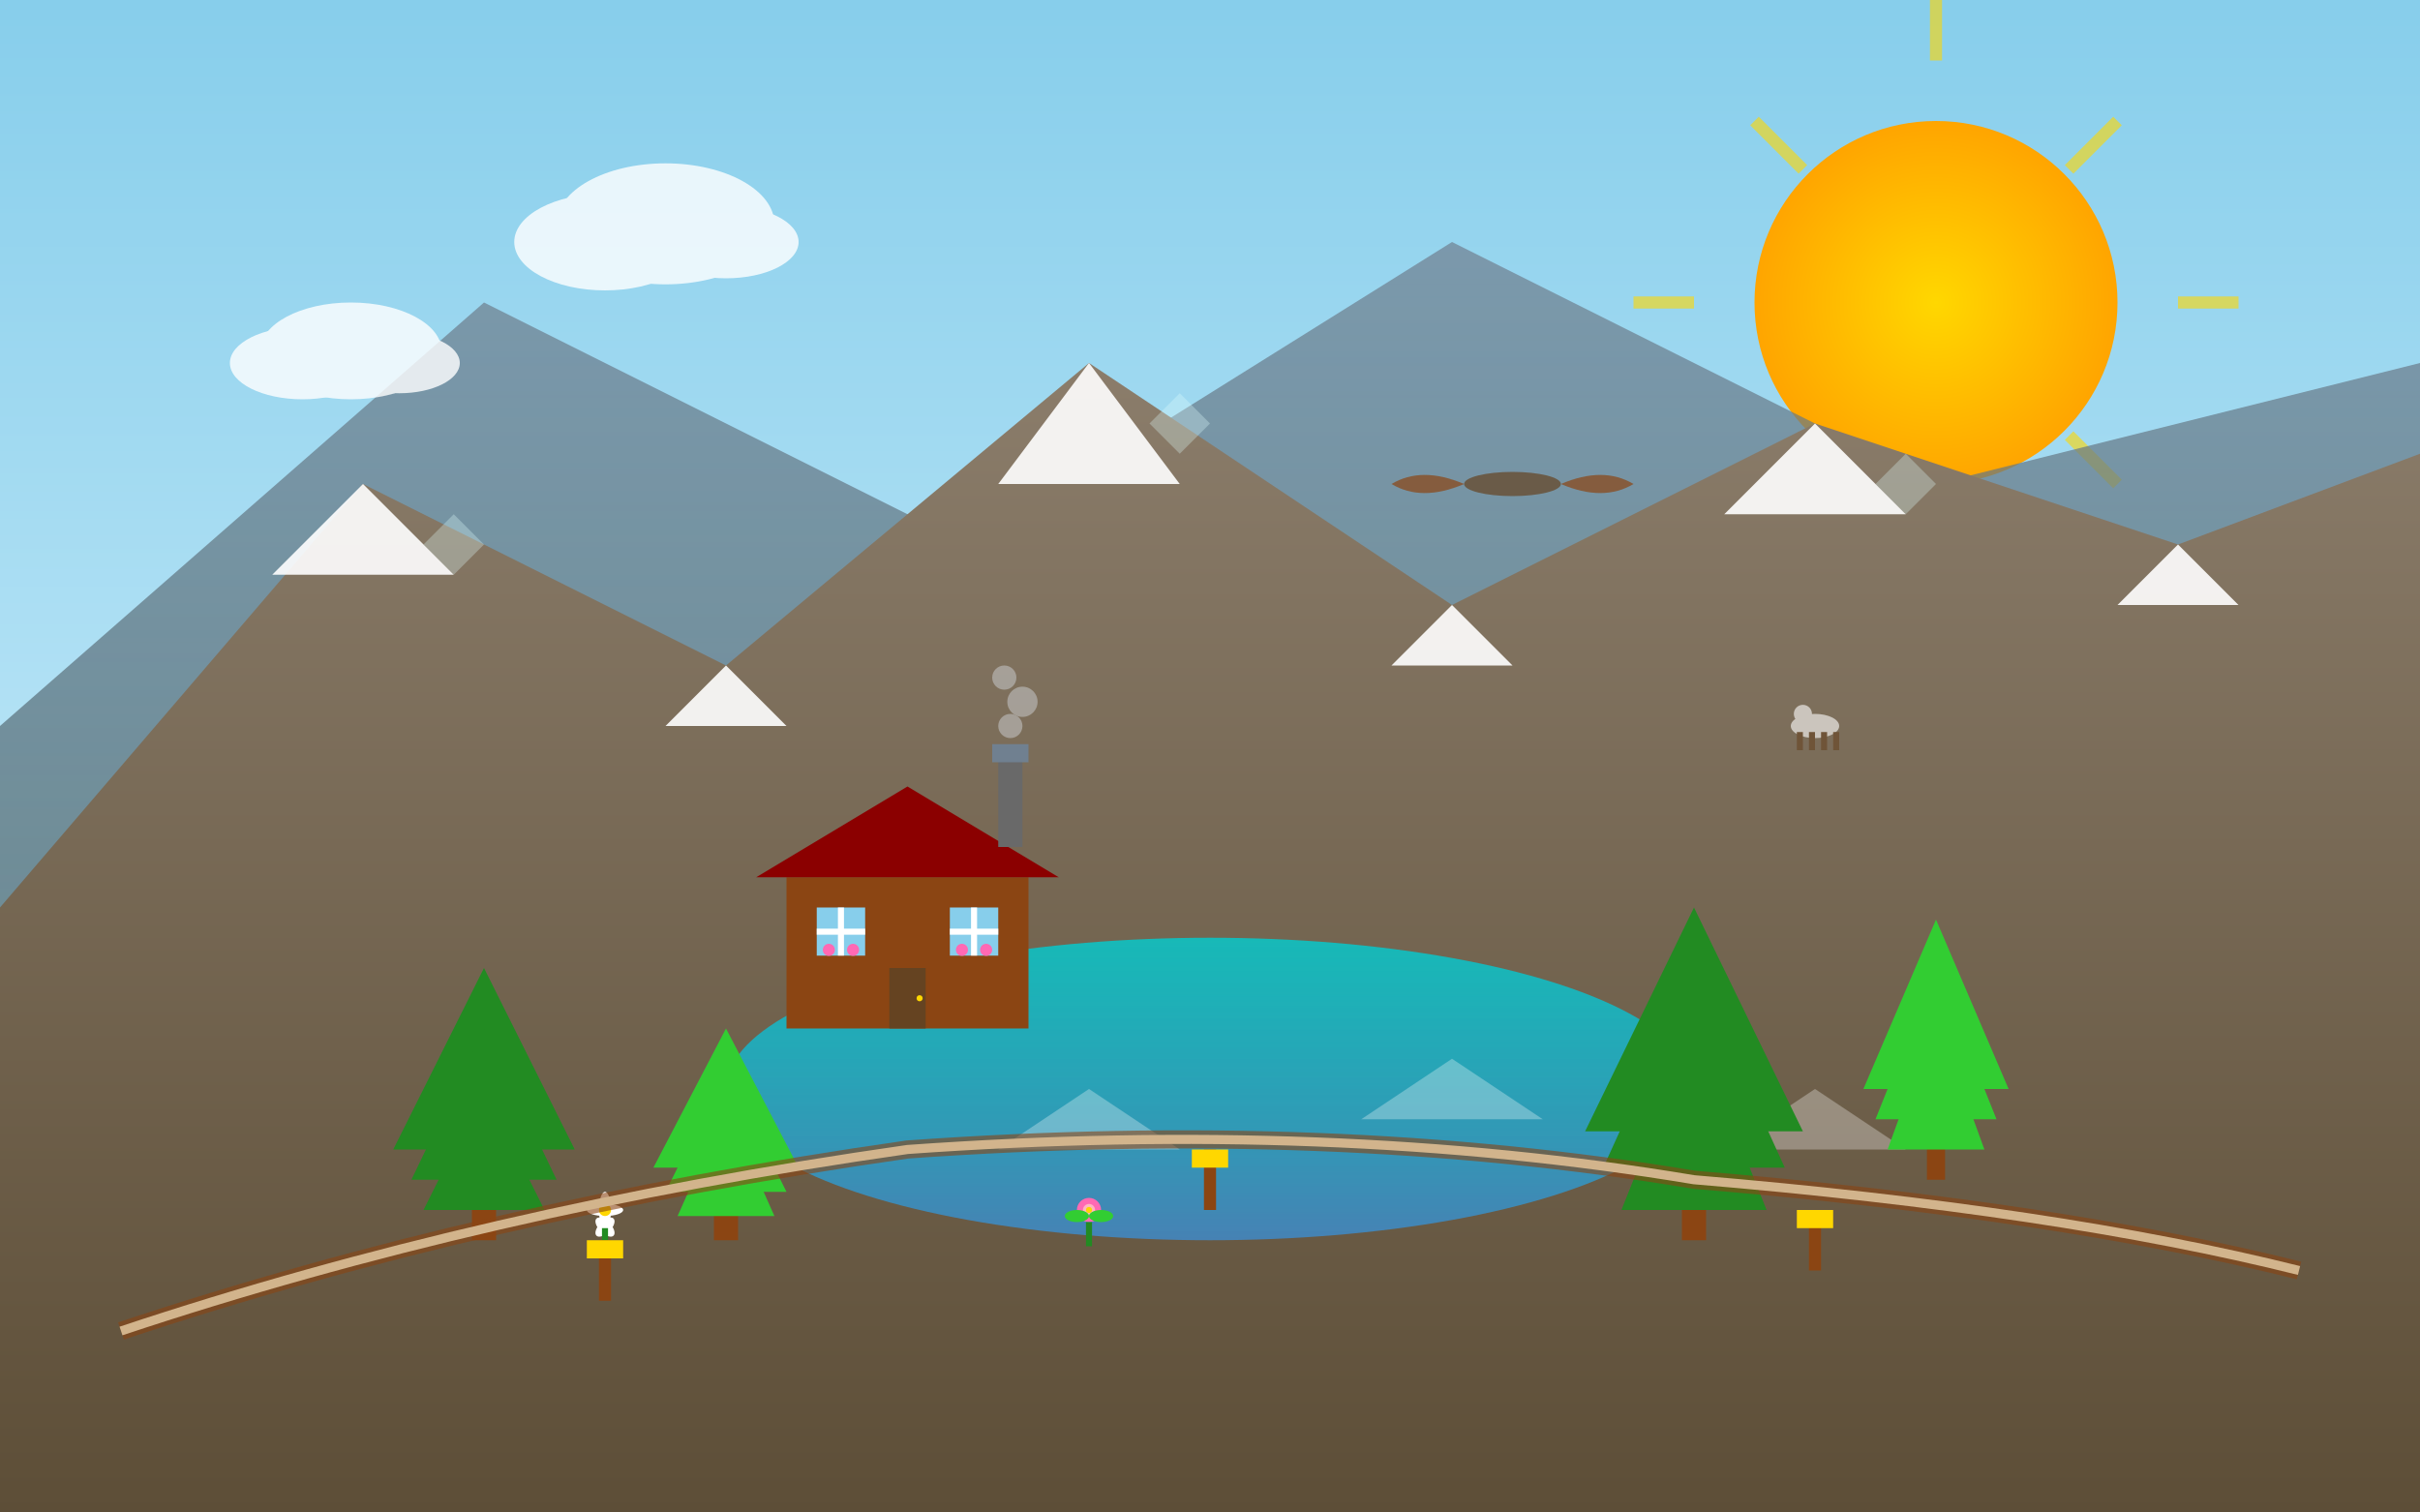 <svg xmlns="http://www.w3.org/2000/svg" viewBox="0 0 400 250" width="400" height="250">
  <rect x="0" y="0" width="400" height="250" fill="#333333" stroke="none"/>
  <defs>
    <linearGradient id="skyGradient" x1="0%" y1="0%" x2="0%" y2="100%">
      <stop offset="0%" style="stop-color:#87CEEB;stop-opacity:1" />
      <stop offset="100%" style="stop-color:#E0F6FF;stop-opacity:1" />
    </linearGradient>
    <linearGradient id="mountainGrad1" x1="0%" y1="0%" x2="0%" y2="100%">
      <stop offset="0%" style="stop-color:#708090;stop-opacity:1" />
      <stop offset="100%" style="stop-color:#2F4F4F;stop-opacity:1" />
    </linearGradient>
    <linearGradient id="mountainGrad2" x1="0%" y1="0%" x2="0%" y2="100%">
      <stop offset="0%" style="stop-color:#8B7D6B;stop-opacity:1" />
      <stop offset="100%" style="stop-color:#5D4E37;stop-opacity:1" />
    </linearGradient>
    <linearGradient id="lakeGradient" x1="0%" y1="0%" x2="0%" y2="100%">
      <stop offset="0%" style="stop-color:#00CED1;stop-opacity:0.8" />
      <stop offset="100%" style="stop-color:#4682B4;stop-opacity:1" />
    </linearGradient>
    <radialGradient id="sunGrad" cx="50%" cy="50%" r="50%">
      <stop offset="0%" style="stop-color:#FFD700;stop-opacity:1" />
      <stop offset="100%" style="stop-color:#FFA500;stop-opacity:1" />
    </radialGradient>
  </defs>
  
  <!-- Sky Background -->
  <rect width="400" height="250" fill="url(#skyGradient)"/>
  
  <!-- Sun -->
  <circle cx="320" cy="50" r="30" fill="url(#sunGrad)"/>
  <g stroke="#FFD700" stroke-width="2" opacity="0.6">
    <line x1="320" y1="10" x2="320" y2="0"/>
    <line x1="342" y1="28" x2="350" y2="20"/>
    <line x1="342" y1="72" x2="350" y2="80"/>
    <line x1="320" y1="90" x2="320" y2="100"/>
    <line x1="298" y1="72" x2="290" y2="80"/>
    <line x1="298" y1="28" x2="290" y2="20"/>
    <line x1="360" y1="50" x2="370" y2="50"/>
    <line x1="270" y1="50" x2="280" y2="50"/>
  </g>
  
  <!-- Background Mountains -->
  <polygon points="0,120 80,50 160,90 240,40 320,80 400,60 400,250 0,250" fill="url(#mountainGrad1)" opacity="0.7"/>
  
  <!-- Main Mountain Range -->
  <polygon points="0,150 60,80 120,110 180,60 240,100 300,70 360,90 400,75 400,250 0,250" fill="url(#mountainGrad2)"/>
  
  <!-- Snow Caps -->
  <g fill="white" opacity="0.9">
    <polygon points="60,80 45,95 75,95"/>
    <polygon points="180,60 165,80 195,80"/>
    <polygon points="300,70 285,85 315,85"/>
    <polygon points="360,90 350,100 370,100"/>
    
    <!-- Additional snow details -->
    <polygon points="120,110 110,120 130,120"/>
    <polygon points="240,100 230,110 250,110"/>
  </g>
  
  <!-- Alpine Lake -->
  <ellipse cx="200" cy="180" rx="80" ry="25" fill="url(#lakeGradient)"/>
  
  <!-- Lake Reflections -->
  <g opacity="0.3">
    <polygon points="180,180 195,190 165,190" fill="white"/>
    <polygon points="240,175 255,185 225,185" fill="white"/>
    <polygon points="300,180 315,190 285,190" fill="white"/>
  </g>
  
  <!-- Alpine Cabin/Chalet -->
  <g transform="translate(150,160)">
    <!-- Main cabin structure -->
    <rect x="-20" y="-15" width="40" height="25" fill="#8B4513"/>
    
    <!-- Roof -->
    <polygon points="-25,-15 0,-30 25,-15" fill="#8B0000"/>
    
    <!-- Chimney -->
    <rect x="15" y="-35" width="4" height="15" fill="#696969"/>
    <rect x="14" y="-37" width="6" height="3" fill="#708090"/>
    
    <!-- Smoke -->
    <g opacity="0.6">
      <circle cx="17" cy="-40" r="2" fill="#C0C0C0"/>
      <circle cx="19" cy="-44" r="2.5" fill="#C0C0C0"/>
      <circle cx="16" cy="-48" r="2" fill="#C0C0C0"/>
    </g>
    
    <!-- Windows -->
    <rect x="-15" y="-10" width="8" height="8" fill="#87CEEB"/>
    <rect x="7" y="-10" width="8" height="8" fill="#87CEEB"/>
    <line x1="-11" y1="-10" x2="-11" y2="-2" stroke="white" stroke-width="1"/>
    <line x1="-15" y1="-6" x2="-7" y2="-6" stroke="white" stroke-width="1"/>
    <line x1="11" y1="-10" x2="11" y2="-2" stroke="white" stroke-width="1"/>
    <line x1="7" y1="-6" x2="15" y2="-6" stroke="white" stroke-width="1"/>
    
    <!-- Door -->
    <rect x="-3" y="0" width="6" height="10" fill="#654321"/>
    <circle cx="2" cy="5" r="0.5" fill="#FFD700"/>
    
    <!-- Window boxes with flowers -->
    <rect x="-16" y="-2" width="10" height="2" fill="#8B4513"/>
    <rect x="6" y="-2" width="10" height="2" fill="#8B4513"/>
    <g fill="#FF69B4">
      <circle cx="-13" cy="-3" r="1"/>
      <circle cx="-9" cy="-3" r="1"/>
      <circle cx="9" cy="-3" r="1"/>
      <circle cx="13" cy="-3" r="1"/>
    </g>
  </g>
  
  <!-- Alpine Trees -->
  <g>
    <!-- Pine Tree 1 -->
    <g transform="translate(80,180)">
      <rect x="-2" y="10" width="4" height="15" fill="#8B4513"/>
      <polygon points="0,-20 -15,10 15,10" fill="#228B22"/>
      <polygon points="0,-10 -12,15 12,15" fill="#228B22"/>
      <polygon points="0,0 -10,20 10,20" fill="#228B22"/>
    </g>
    
    <!-- Pine Tree 2 -->
    <g transform="translate(120,185)">
      <rect x="-2" y="8" width="4" height="12" fill="#8B4513"/>
      <polygon points="0,-15 -12,8 12,8" fill="#32CD32"/>
      <polygon points="0,-8 -10,12 10,12" fill="#32CD32"/>
      <polygon points="0,-2 -8,16 8,16" fill="#32CD32"/>
    </g>
    
    <!-- Pine Tree 3 -->
    <g transform="translate(280,175)">
      <rect x="-2" y="12" width="4" height="18" fill="#8B4513"/>
      <polygon points="0,-25 -18,12 18,12" fill="#228B22"/>
      <polygon points="0,-15 -15,18 15,18" fill="#228B22"/>
      <polygon points="0,-5 -12,25 12,25" fill="#228B22"/>
    </g>
    
    <!-- Pine Tree 4 -->
    <g transform="translate(320,170)">
      <rect x="-1.5" y="10" width="3" height="15" fill="#8B4513"/>
      <polygon points="0,-18 -12,10 12,10" fill="#32CD32"/>
      <polygon points="0,-10 -10,15 10,15" fill="#32CD32"/>
      <polygon points="0,-2 -8,20 8,20" fill="#32CD32"/>
    </g>
  </g>
  
  <!-- Alpine Wildlife -->
  
  <!-- Eagle soaring -->
  <g transform="translate(250,80)" opacity="0.7">
    <ellipse cx="0" cy="0" rx="8" ry="2" fill="#654321"/>
    <path d="M -8 0 Q -15 -3 -20 0 Q -15 3 -8 0" fill="#8B4513"/>
    <path d="M 8 0 Q 15 -3 20 0 Q 15 3 8 0" fill="#8B4513"/>
  </g>
  
  <!-- Mountain Goats -->
  <g transform="translate(300,120)" opacity="0.6">
    <ellipse cx="0" cy="0" rx="4" ry="2" fill="white"/>
    <circle cx="-2" cy="-2" r="1.5" fill="white"/>
    <rect x="-3" y="1" width="1" height="3" fill="#654321"/>
    <rect x="-1" y="1" width="1" height="3" fill="#654321"/>
    <rect x="1" y="1" width="1" height="3" fill="#654321"/>
    <rect x="3" y="1" width="1" height="3" fill="#654321"/>
  </g>
  
  <!-- Alpine Flowers -->
  <g>
    <!-- Edelweiss -->
    <g transform="translate(100,200)">
      <g fill="white">
        <ellipse cx="0" cy="0" rx="3" ry="1"/>
        <ellipse cx="0" cy="0" rx="1" ry="3"/>
        <ellipse cx="2" cy="2" rx="2" ry="1" transform="rotate(45)"/>
        <ellipse cx="-2" cy="2" rx="2" ry="1" transform="rotate(-45)"/>
      </g>
      <circle cx="0" cy="0" r="1" fill="#FFD700"/>
      <rect x="-0.5" y="3" width="1" height="5" fill="#228B22"/>
    </g>
    
    <!-- Alpine Rose -->
    <g transform="translate(180,200)">
      <circle cx="0" cy="0" r="2" fill="#FF69B4"/>
      <circle cx="0" cy="0" r="1" fill="#FFB6C1"/>
      <circle cx="0" cy="0" r="0.5" fill="#FFD700"/>
      <rect x="-0.5" y="2" width="1" height="4" fill="#228B22"/>
      <ellipse cx="-2" cy="1" rx="2" ry="1" fill="#32CD32"/>
      <ellipse cx="2" cy="1" rx="2" ry="1" fill="#32CD32"/>
    </g>
  </g>
  
  <!-- Hiking Trail -->
  <path d="M 20 220 Q 80 200 150 190 Q 220 185 280 195 Q 340 200 380 210" 
        stroke="#8B4513" stroke-width="3" fill="none" opacity="0.6"/>
  <path d="M 20 220 Q 80 200 150 190 Q 220 185 280 195 Q 340 200 380 210" 
        stroke="#D2B48C" stroke-width="1.5" fill="none"/>
  
  <!-- Trail Markers -->
  <g>
    <g transform="translate(100,205)">
      <rect x="-1" y="0" width="2" height="10" fill="#8B4513"/>
      <rect x="-3" y="0" width="6" height="3" fill="#FFD700"/>
    </g>
    
    <g transform="translate(200,190)">
      <rect x="-1" y="0" width="2" height="10" fill="#8B4513"/>
      <rect x="-3" y="0" width="6" height="3" fill="#FFD700"/>
    </g>
    
    <g transform="translate(300,200)">
      <rect x="-1" y="0" width="2" height="10" fill="#8B4513"/>
      <rect x="-3" y="0" width="6" height="3" fill="#FFD700"/>
    </g>
  </g>
  
  <!-- Clouds -->
  <g opacity="0.8">
    <g transform="translate(100,40)">
      <ellipse cx="0" cy="0" rx="15" ry="8" fill="white"/>
      <ellipse cx="10" cy="-3" rx="18" ry="10" fill="white"/>
      <ellipse cx="20" cy="0" rx="12" ry="6" fill="white"/>
    </g>
    
    <g transform="translate(50,60)">
      <ellipse cx="0" cy="0" rx="12" ry="6" fill="white"/>
      <ellipse cx="8" cy="-2" rx="15" ry="8" fill="white"/>
      <ellipse cx="16" cy="0" rx="10" ry="5" fill="white"/>
    </g>
  </g>
  
  <!-- Alpine Crystals/Ice -->
  <g opacity="0.3">
    <polygon points="70,90 75,85 80,90 75,95" fill="#E0FFFF"/>
    <polygon points="190,70 195,65 200,70 195,75" fill="#E0FFFF"/>
    <polygon points="310,80 315,75 320,80 315,85" fill="#E0FFFF"/>
  </g>
</svg>

